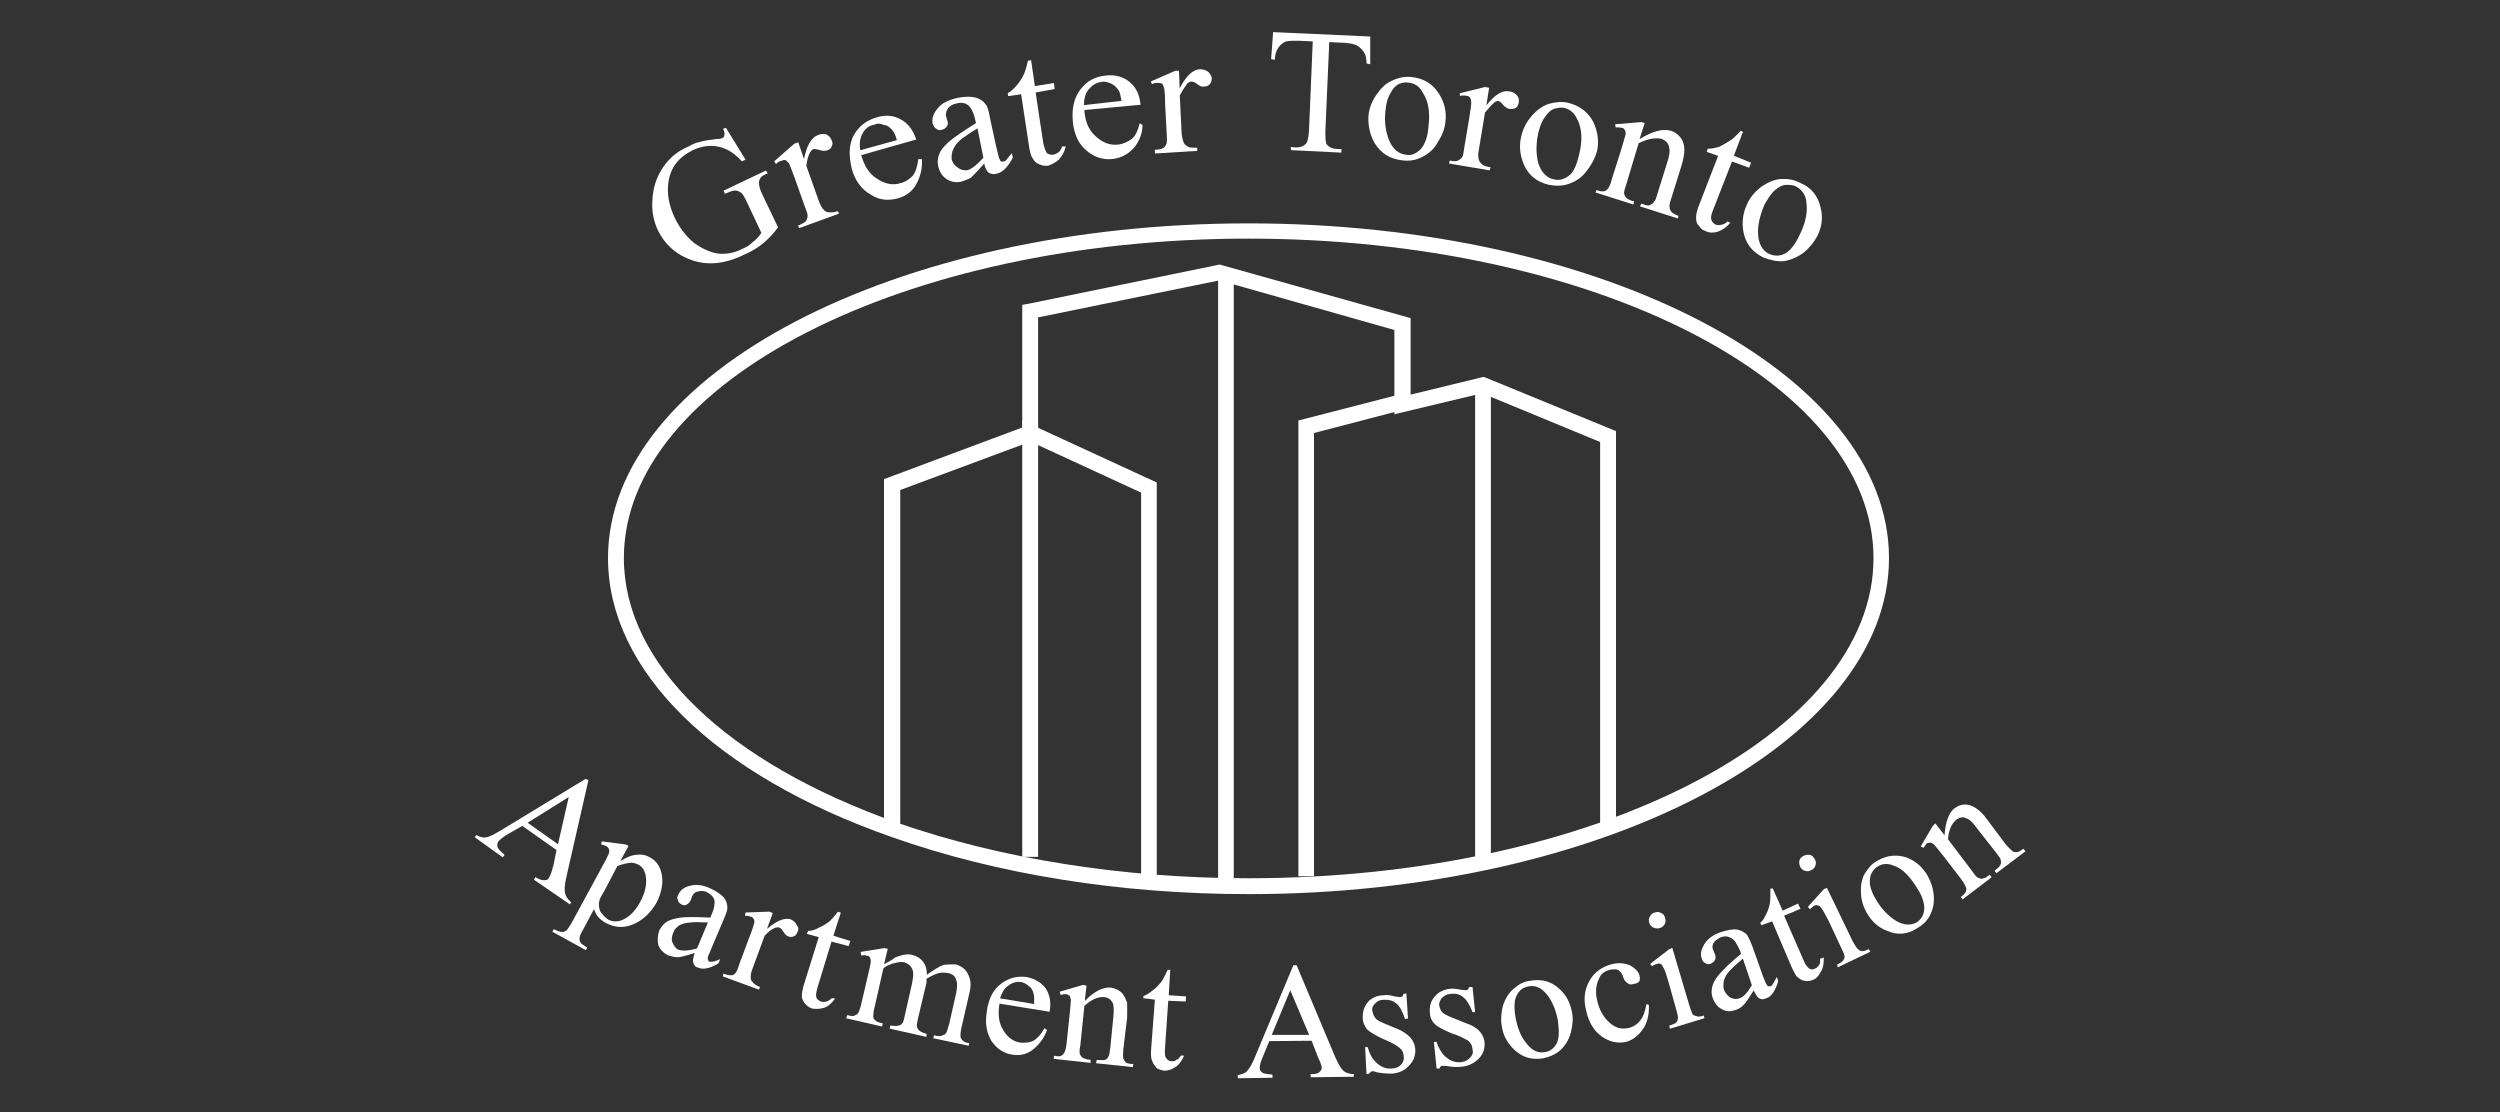 <?xml version="1.0" encoding="UTF-8"?>
<svg xmlns="http://www.w3.org/2000/svg" id="logo" viewBox="0 0 200 89">
  <rect x="0" y="0" width="200" height="89" fill="#333333" stroke="none"/>
  <defs>
    <style>.cls-1{fill:#fff;stroke-width:0px;}</style>
  </defs>
  <path class="cls-1" d="M42.21,65.82l3.29-2.06-.86,3.78-2.43-1.72M44.23,69.35c-.09.45-.23.74-.34.91-.06.12-.16.15-.36.16-.19,0-.4-.07-.7-.25l-.11.21,2.87,1.97.11-.17c-.3-.24-.45-.49-.5-.75-.05-.24-.04-.65.11-1.27l1.77-7.77-.25-.07-6.68,4.06c-.6.35-1,.59-1.3.61-.17.05-.37-.02-.75-.18l-.12.17,2.24,1.61.15-.2c-.3-.25-.5-.46-.56-.6-.04-.19-.04-.34.05-.46.09-.13.3-.29.6-.5l1.32-.76,2.74,1.93-.27,1.35Z"></path>
  <path class="cls-1" d="M50.45,69.01c.21,0,.41.06.6.15.36.19.52.47.61.91.11.65-.04,1.35-.47,2.13-.39.7-.85,1.15-1.35,1.37-.41.19-.81.19-1.18,0-.3-.21-.5-.45-.64-.66-.11-.3-.15-.56-.07-.85.02-.15.17-.42.41-.81l1.03-1.97c.55-.19.86-.25,1.05-.25M48.08,67.54c.16.05.32.11.4.14.11.06.16.12.22.21.04.09.05.19.04.26,0,.11-.14.35-.3.69l-2.69,4.95c-.23.4-.38.61-.45.66-.1.05-.19.11-.29.11-.21,0-.41-.09-.57-.16l-.14-.07-.11.21,2.69,1.48.09-.22c-.26-.19-.45-.25-.52-.4-.08-.09-.09-.24-.09-.3,0-.19.09-.41.31-.77l.85-1.6c.11.3.2.47.31.6.19.21.41.39.66.52.7.35,1.35.4,2.02.15.85-.31,1.5-.92,2.01-1.78.41-.8.56-1.61.41-2.32-.13-.61-.45-1.06-.95-1.32-.34-.2-.65-.24-1.01-.2-.4.01-.85.2-1.35.51l.66-1.21-.21-.12-1.92-.25-.06.21Z"></path>
  <path class="cls-1" d="M54.25,75.97c-.21-.11-.35-.34-.45-.56-.11-.25-.05-.55.08-.84.07-.21.22-.37.47-.55.2-.1.51-.21.9-.22.22-.04.67-.04,1.38,0l-.87,2.08c-.69.19-1.16.21-1.5.09M55.45,77c.05.15.16.36.35.39.41.21.97.1,1.67-.31l.15-.35c-.35.16-.59.21-.65.21-.08,0-.15,0-.19,0-.05-.01-.11-.06-.15-.14-.01-.06-.01-.15,0-.26.04-.11.19-.45.41-.97l.79-1.86c.22-.51.36-.86.36-1.07,0-.35-.1-.6-.29-.85-.21-.21-.57-.5-1.06-.71-.62-.29-1.17-.36-1.67-.21-.47.11-.76.37-.91.71-.1.17-.1.31-.01.46.01.16.12.21.26.31.16.09.3.1.45,0,.11-.06.22-.15.3-.35l.12-.32c.1-.19.24-.34.44-.35.22-.09.45-.06.67.01.34.19.56.35.66.66.05.25,0,.68-.25,1.22l-.07.19c-1.11-.06-1.91-.06-2.42,0-.5.09-.86.17-1.16.4-.22.15-.37.39-.5.6-.16.45-.16.81-.09,1.18.15.4.43.65.79.84.26.07.5.15.76.15.17,0,.6-.1,1.37-.34-.11.34-.19.59-.11.75Z"></path>
  <path class="cls-1" d="M61.82,73.05l-.46,1.26c.78-.65,1.42-.94,1.93-.75.2.11.37.25.45.45.16.2.16.36.06.55-.06.15-.15.3-.3.35-.15.06-.3.06-.41.01-.19-.05-.3-.2-.44-.41-.11-.17-.21-.31-.36-.31,0-.05-.15,0-.26.02-.25.09-.51.26-.86.64l-.97,2.64c-.14.34-.15.55-.14.8,0,.09.09.21.19.32.11.13.3.24.56.34l-.1.21-2.89-1.06.06-.22c.3.12.5.15.71.12.11-.02.24-.12.31-.26.04-.05.14-.26.24-.61l.81-2.17c.25-.61.35-1,.4-1.16.01-.1,0-.25-.08-.31-.05-.1-.11-.16-.22-.16-.14-.08-.3-.08-.45-.08l.04-.26,1.92-.07.26.12"></path>
  <path class="cls-1" d="M67.27,73l-.6,1.86,1.36.42-.14.41-1.37-.36-1.12,3.67c-.1.37-.15.63-.09.81.09.16.23.27.36.31.14.05.3.05.45,0,.15-.04.3-.14.41-.26l.29.02c-.3.4-.6.66-.92.75-.34.1-.65.1-.94.05-.16-.06-.37-.16-.52-.35-.15-.15-.25-.34-.29-.56-.02-.24.04-.56.15-.96l1.2-3.84-.96-.26.11-.24c.24,0,.5-.05.85-.25.3-.12.59-.31.86-.51.15-.15.4-.41.67-.77l.23.07"></path>
  <path class="cls-1" d="M70.72,77.14c.51-.26.8-.46.9-.55.24-.09.45-.16.69-.21.26-.04.47-.04.67.01.36.11.65.25.86.55.21.25.32.6.3,1.05.56-.4,1.01-.69,1.36-.8.32-.04.62-.04.96-.04.31.09.56.24.77.45.2.25.34.55.4.91.05.26,0,.66-.14,1.21l-.57,2.47c-.08.35-.09.62-.08.77.05.1.08.24.19.29.1.11.26.17.51.21l-.05.2-2.82-.6.05-.25.11.04c.25.06.45.06.61-.04.13-.02.2-.08.3-.26.05-.06.05-.25.19-.61l.56-2.48c.09-.46.11-.85.01-1.05-.07-.31-.3-.51-.71-.57-.2-.04-.45-.04-.66,0-.3.07-.57.21-1.01.46v.32s-.67,2.81-.67,2.81c-.09.41-.13.61-.09.72.04.14.09.21.19.3.1.09.31.19.57.25v.25s-2.95-.66-2.95-.66l.06-.25c.3.04.52.06.67,0,.15-.01.28-.14.34-.26.05-.09.09-.3.16-.61l.56-2.48c.09-.5.15-.86.04-1.11-.11-.31-.35-.5-.67-.6-.24-.05-.45-.01-.69.05-.41.09-.75.24-.97.44l-.7,3.1c-.11.4-.11.65-.11.79,0,.1.11.25.16.26.09.11.3.2.6.25l-.05.25-2.88-.66.09-.25c.26.05.42.11.56.05.11-.04.22-.11.31-.21.06-.1.16-.34.25-.73l.51-2.18c.15-.66.25-1.06.25-1.23,0-.19-.04-.29-.1-.35-.04-.08-.14-.1-.25-.11-.11-.05-.26-.05-.41,0l-.05-.3,1.88-.3.29.05-.29,1.22"></path>
  <path class="cls-1" d="M80.67,78.85c.3-.24.66-.34,1.01-.29.25.05.45.16.64.34.21.13.31.36.37.6.05.15.05.46.04.82l-2.73-.45c.15-.46.35-.82.67-1.03M83.97,80.93c.14-.75,0-1.36-.31-1.86-.4-.51-.9-.77-1.52-.91-.8-.1-1.48.09-2.08.56-.6.45-1,1.2-1.12,2.25-.15.92,0,1.67.37,2.3.41.61,1,1.01,1.67,1.1.65.11,1.25-.04,1.76-.49.46-.4.81-.88,1.02-1.48l-.21-.14c-.26.49-.56.8-.86.99-.31.17-.67.18-1.07.16-.56-.09-1.05-.44-1.36-1.01-.35-.51-.45-1.25-.3-2.11l4,.65Z"></path>
  <path class="cls-1" d="M86.78,80.08c.76-.78,1.47-1.13,2.08-1.07.3.05.59.15.81.35.21.16.36.49.5.86.01.3.01.7,0,1.21l-.3,2.48c-.04.41-.04.65.01.8.04.09.1.19.19.3.1.05.3.11.6.11l-.04.25-2.94-.31.04-.26h.11c.31.02.51.02.62-.03.13-.06.19-.21.25-.32.05-.1.05-.3.11-.59l.24-2.43c.06-.55.06-.96-.05-1.21-.14-.25-.34-.41-.65-.45-.51-.05-1.05.19-1.61.7l-.32,3.13c-.08.37-.08.62-.04.72.05.13.15.24.2.29.14.06.34.17.66.17v.25s-2.94-.32-2.94-.32v-.24h.11c.34.09.54-.01.65-.14.14-.17.21-.45.26-.87l.23-2.2c.07-.67.11-1.12.11-1.27-.04-.16-.05-.26-.11-.34-.09-.06-.15-.1-.28-.12-.11,0-.26.02-.43.06l-.08-.25,1.87-.55.28.06-.14,1.26"></path>
  <path class="cls-1" d="M93.62,77.61l-.12,2.01,1.38.09-.02.41-1.4-.06-.26,3.8c-.04.45,0,.7.11.8.09.14.24.24.41.24s.29,0,.41-.13c.14,0,.25-.2.34-.32h.26c-.16.37-.41.75-.71.92-.31.21-.6.29-.9.29-.16-.04-.37-.09-.56-.19-.16-.19-.31-.35-.37-.57-.1-.15-.14-.51-.1-.95l.3-3.98-.92-.11v-.17c.22-.08.51-.25.73-.45.3-.2.51-.46.75-.75.1-.19.26-.45.46-.9h.21"></path>
  <path class="cls-1" d="M101.74,82.79l1.48-3.57,1.51,3.57h-2.99M105.43,84.56c.17.35.3.66.31.86,0,.15-.09.26-.2.36-.11.11-.35.15-.71.16l.04.24,3.44-.04v-.21c-.35,0-.65-.1-.84-.27-.21-.19-.43-.59-.68-1.16l-3.06-7.28h-.26l-3.03,7.24c-.26.66-.51,1.07-.71,1.26-.11.14-.36.2-.71.3v.24l2.78-.04v-.25c-.46-.05-.75-.07-.86-.2-.11-.09-.16-.2-.16-.3,0-.21.05-.45.2-.81l.56-1.37,3.39-.03.5,1.3Z"></path>
  <path class="cls-1" d="M112.51,79.47l.13,2.01-.24.04c-.19-.59-.41-1.01-.7-1.25-.26-.21-.57-.31-.97-.29-.34,0-.55.1-.71.29-.19.16-.25.35-.25.51.04.25.1.46.25.65.11.19.41.31.82.49l1,.41c.87.39,1.32.9,1.38,1.58.04.55-.15,1-.52,1.36-.35.4-.81.56-1.31.62-.4,0-.8-.02-1.26-.11-.15-.06-.26-.09-.36-.09-.09.04-.16.09-.25.21l-.2.02-.11-2.15h.21c.15.59.41,1.01.76,1.31.36.3.75.45,1.16.4.3,0,.55-.11.71-.27.19-.19.29-.43.25-.65-.01-.34-.11-.56-.36-.75-.25-.2-.65-.44-1.31-.7-.62-.3-1.07-.56-1.27-.77-.19-.26-.34-.54-.34-.9-.02-.47.09-.9.44-1.31.29-.31.71-.5,1.23-.51.25-.05.55,0,.86.09.25.02.39.06.45.06s.14-.04.19-.05c.02-.06.06-.1.1-.21l.22-.04"></path>
  <path class="cls-1" d="M117.8,78.96l.21,2.01h-.21c-.24-.64-.5-1.01-.75-1.2-.3-.24-.62-.31-1.01-.26-.3.02-.52.15-.71.35-.11.15-.2.36-.2.52.04.25.11.45.26.61.15.15.45.29.86.45l1.01.41c.91.29,1.41.81,1.5,1.5.05.52-.09.98-.49,1.37-.36.36-.81.55-1.27.61-.36.05-.81.04-1.26-.05-.16-.01-.26-.02-.37-.01-.1,0-.15.06-.21.21h-.23l-.22-2.12.2-.02c.21.57.47,1.01.82,1.27.35.3.79.41,1.2.36.31-.06.52-.17.67-.36.19-.16.28-.4.2-.65-.01-.31-.15-.55-.37-.72-.25-.14-.7-.39-1.36-.6-.61-.25-1.06-.49-1.31-.74-.21-.2-.36-.51-.37-.87-.04-.49.05-.91.35-1.26.3-.39.71-.6,1.22-.66.24-.05.54,0,.86.06.24.04.4.05.46.04.08,0,.1-.04.15-.04.04-.06.08-.14.1-.21h.24"></path>
  <path class="cls-1" d="M123.53,79.32c.55.54.91,1.32,1.1,2.32.11.85.11,1.47-.11,1.86-.21.37-.51.61-.9.66-.56.12-1.07-.11-1.52-.71-.46-.55-.71-1.26-.86-2.07-.1-.55-.1-1-.04-1.37.09-.35.23-.6.44-.8.2-.18.41-.25.65-.3.42-.09.88.05,1.24.41M121.14,79.06c-.44.35-.7.8-.9,1.37-.15.55-.19,1.16-.1,1.65.1.76.46,1.37,1.02,1.92.64.58,1.37.81,2.27.67.52-.11,1.01-.31,1.41-.67.37-.35.67-.8.82-1.37.15-.6.21-1.15.1-1.65-.14-.76-.45-1.37-1.01-1.87-.65-.61-1.42-.81-2.32-.65-.47.05-.92.25-1.27.6Z"></path>
  <path class="cls-1" d="M131.91,80.41c.04.78-.15,1.48-.5,1.95-.36.51-.81.85-1.33.99-.7.15-1.31,0-1.95-.44-.57-.41-1.02-1.06-1.23-2.03-.25-.92-.14-1.71.26-2.43.4-.7,1.01-1.1,1.76-1.31.56-.15,1.07-.09,1.51.1.41.25.67.51.73.81.04.17.04.34-.01.45-.09.11-.24.2-.45.21-.25.09-.41.04-.56-.11-.14-.09-.21-.22-.3-.46-.05-.25-.21-.4-.39-.55-.16-.06-.37-.06-.66-.01-.41.11-.72.32-.87.71-.25.51-.31,1.08-.14,1.78.15.65.45,1.26.94,1.7.47.45.97.6,1.57.47.41-.1.73-.32.97-.66.2-.25.35-.66.46-1.26l.19.08"></path>
  <path class="cls-1" d="M132.41,73c.15-.07.32-.05.5.05.15.05.26.21.3.4.05.17.05.35-.05.51-.1.14-.21.25-.4.29-.19.06-.32.01-.51-.05-.15-.09-.26-.2-.32-.4-.04-.19-.04-.31.06-.47.1-.2.22-.29.41-.34M133.78,75.82l1.37,4.62c.09.3.19.55.26.71.09.08.19.11.3.14.13.06.29.05.6-.05l.04.22-2.76.84-.05-.25c.29-.11.45-.15.55-.24.09-.1.11-.17.15-.35,0-.11-.04-.37-.15-.72l-.62-2.22c-.19-.6-.29-1.01-.43-1.15-.06-.17-.11-.21-.21-.26-.09-.04-.15-.04-.26,0-.11.05-.26.06-.41.19l-.15-.19,1.52-1.17.26-.11Z"></path>
  <path class="cls-1" d="M139.14,79.86c-.22.11-.47.05-.71-.05-.22-.15-.41-.36-.52-.64-.05-.21-.05-.46,0-.72.07-.25.22-.54.51-.84.15-.16.46-.46,1.01-.92l.72,2.13c-.36.6-.67.95-1.01,1.05M140.73,79.86c.17.11.35.11.56,0,.41-.09.73-.6.97-1.36l-.11-.35c-.19.35-.3.56-.35.61-.04.08-.1.12-.15.14-.06,0-.14,0-.19,0-.05-.02-.11-.1-.17-.19-.05-.15-.21-.45-.39-1l-.67-1.89c-.19-.53-.38-.9-.49-1.06-.21-.2-.47-.34-.75-.39-.37-.06-.78.04-1.29.19-.65.2-1.1.56-1.36.98-.25.44-.35.8-.19,1.16.05.2.15.3.3.36.11.09.26.09.41.04.15-.09.26-.15.34-.3.06-.1.06-.3,0-.46l-.15-.34c-.08-.17-.08-.4.05-.57.09-.19.3-.3.56-.45.31-.11.6-.09.86.09.26.11.46.51.7,1.03l.06.21c-.85.7-1.41,1.25-1.72,1.61-.36.4-.55.8-.6,1.1-.05.26-.05.52.05.8.15.42.41.76.75.92.35.2.67.2,1.08.06.24-.07.49-.22.65-.41.14-.11.4-.52.81-1.16.14.31.28.55.43.64Z"></path>
  <path class="cls-1" d="M141.82,71.07l.79,1.78,1.23-.56.2.41-1.31.56,1.56,3.57c.11.31.3.55.45.66.15.06.3.1.45,0,.15-.04.21-.13.35-.3.07-.11.07-.26.07-.49l.29-.1c.01.49-.04.86-.25,1.16-.15.3-.35.55-.65.64-.16.07-.37.11-.6.07-.22-.01-.41-.15-.56-.27-.21-.14-.31-.45-.5-.81l-1.57-3.68-.86.31-.09-.2c.19-.11.34-.41.49-.72.15-.29.26-.64.3-1,.02-.17.02-.51.02-1.01l.2-.02"></path>
  <path class="cls-1" d="M144.34,68.45c.15-.06.3-.09.5-.05.15.06.26.19.35.35.1.14.1.31.04.5-.05.19-.19.31-.34.36-.17.11-.32.11-.51.05-.17-.05-.27-.15-.37-.32-.06-.19-.1-.34-.05-.53.06-.17.19-.27.36-.37M146.15,71.02l2.08,4.31c.19.3.3.54.41.6.09.11.23.16.34.16.11.01.31-.05.52-.16l.14.2-2.62,1.26-.05-.24c.25-.09.39-.2.47-.3.08-.11.13-.21.13-.35-.04-.17-.13-.4-.29-.71l-.97-2.08c-.32-.61-.5-.95-.61-1.07-.1-.15-.15-.19-.29-.2-.05-.05-.15-.04-.26.01-.1.05-.21.15-.36.29l-.16-.19,1.28-1.42.25-.11Z"></path>
  <path class="cls-1" d="M151.52,69.26c.74.26,1.31.91,1.87,1.83.44.66.6,1.3.54,1.72-.05.46-.26.75-.61.99-.49.26-1.05.21-1.65-.14-.61-.39-1.16-.95-1.57-1.66-.3-.47-.45-.91-.51-1.26-.01-.35,0-.67.15-.91.14-.22.26-.41.49-.52.37-.24.83-.25,1.29-.05M149.19,69.86c-.26.46-.35,1.01-.31,1.57.01.61.21,1.16.47,1.62.39.66.9,1.15,1.61,1.41.81.37,1.58.3,2.33-.15.51-.29.86-.6,1.11-1.09.24-.47.35-.98.3-1.59-.05-.6-.25-1.14-.5-1.59-.4-.68-.92-1.13-1.61-1.42-.81-.28-1.61-.22-2.38.23-.45.22-.76.61-1.01,1.02Z"></path>
  <path class="cls-1" d="M155.56,66.83c.08-1.06.34-1.82.8-2.17.29-.2.55-.3.85-.3.26,0,.57.09.87.3.25.16.55.42.86.86l1.52,2.03c.25.29.45.46.55.56.11.05.24.08.36.05.11,0,.3-.11.5-.26l.17.2-2.33,1.76-.15-.2.1-.08c.24-.17.35-.32.4-.46.06-.11.01-.27-.04-.46-.04-.05-.15-.21-.35-.47l-1.5-1.91c-.31-.44-.61-.75-.86-.81-.25-.15-.52-.09-.78.09-.39.31-.64.83-.69,1.58l1.91,2.52c.22.31.37.52.51.56.11.06.22.1.36.06.15-.01.31-.11.56-.31l.15.21-2.32,1.77-.15-.19.09-.07c.25-.19.36-.35.36-.58-.04-.18-.15-.42-.41-.77l-1.35-1.76c-.45-.58-.71-.88-.82-1.01-.14-.11-.2-.16-.3-.16s-.19.04-.3.06c-.06.1-.15.24-.26.36l-.21-.12.97-1.65.2-.19.76.99"></path>
  <path class="cls-1" d="M58.08,10.23l1.56,2.54-.29.14c-.52-.59-1.08-.94-1.58-1.1-.75-.24-1.56-.17-2.36.21-1.1.55-1.76,1.36-1.93,2.52-.15.94.04,1.91.51,2.91.37.77.91,1.47,1.53,1.98.64.46,1.3.77,1.96.86.7.06,1.31-.08,1.86-.36.31-.13.61-.29.87-.55.28-.21.51-.46.7-.75l-1.16-2.47c-.2-.4-.35-.71-.5-.76-.11-.1-.3-.16-.45-.16-.17,0-.45.11-.81.26l-.1-.25,3.39-1.61.14.24-.19.07c-.36.15-.51.38-.51.66-.01.19.05.53.29,1l1.23,2.57c-.35.51-.76.92-1.17,1.27-.44.35-.91.66-1.51.91-1.72.85-3.24.91-4.6.3-1.05-.45-1.82-1.21-2.32-2.22-.35-.75-.51-1.52-.45-2.38.04-1.06.35-1.96.9-2.74.47-.68,1.12-1.25,2.02-1.61.31-.19.57-.3.87-.35.3-.11.71-.15,1.3-.24.26,0,.42-.01.56-.11.06-.01.11-.11.11-.22.04-.09,0-.24-.1-.5l.24-.06"></path>
  <path class="cls-1" d="M63.85,11.35l.47,1.37c.22-1.1.59-1.72,1.14-1.93.22-.09.45-.09.67-.03.21.14.34.25.41.49.08.11.08.32-.01.47-.05.16-.19.26-.35.31-.15.05-.35.05-.6-.02-.26-.09-.45-.1-.53-.07-.09.03-.14.09-.23.23-.15.25-.26.6-.31,1.11l1.01,2.84c.14.35.26.57.39.67.11.14.26.19.43.2.19,0,.44,0,.69-.1l.09.2-3.18,1.16-.1-.2c.32-.14.55-.25.66-.39.05-.11.11-.26.11-.41,0-.1-.05-.3-.21-.69l-.81-2.28c-.25-.67-.41-1.1-.47-1.21-.11-.11-.19-.2-.25-.25-.14-.05-.24,0-.34.04-.16.02-.3.11-.45.26l-.15-.21,1.61-1.41.3-.11"></path>
  <path class="cls-1" d="M69.01,10.65c.21-.35.5-.61.9-.66.26-.13.51-.13.81.01.26,0,.47.2.66.4.11.15.26.37.37.81l-2.93.81c-.09-.56-.02-.98.2-1.37M73.3,11.15c-.25-.71-.62-1.26-1.21-1.58-.57-.34-1.23-.4-1.92-.19-.82.22-1.46.7-1.87,1.44-.4.74-.41,1.65-.15,2.71.26.93.77,1.62,1.51,2.04.67.45,1.42.5,2.16.3.72-.2,1.22-.61,1.53-1.22.31-.61.45-1.26.4-1.92h-.29c-.06.56-.2,1-.42,1.31-.29.29-.6.52-1,.61-.61.2-1.23.06-1.83-.32-.64-.38-1.06-1.01-1.31-1.92l4.4-1.25Z"></path>
  <path class="cls-1" d="M77.39,13.62c-.26.01-.5,0-.76-.21-.25-.15-.44-.39-.5-.7-.01-.26,0-.52.14-.79.07-.22.32-.52.66-.82.21-.12.57-.42,1.27-.83l.47,2.35c-.51.55-.91.9-1.27.99M79.11,13.82c.19.11.4.15.62.07.45-.07.9-.52,1.3-1.28l-.09-.35c-.21.26-.37.46-.46.56-.05.05-.11.1-.2.1-.05,0-.11,0-.21,0-.04-.08-.09-.14-.15-.28-.05-.16-.11-.47-.26-1.07l-.44-2.03c-.11-.65-.22-1.02-.37-1.2-.19-.27-.45-.42-.75-.52-.39-.11-.86-.11-1.46,0-.72.16-1.31.42-1.63.86-.35.4-.46.77-.41,1.17.06.19.17.39.3.45.11.09.27.15.42.09.23-.05.34-.15.44-.29.07-.1.11-.3.01-.5l-.1-.36c-.01-.16.04-.39.19-.61.15-.16.35-.29.65-.35.4-.11.71-.05.96.15.22.19.45.64.56,1.21l.05.21c-1.03.64-1.76,1.14-2.18,1.5-.4.36-.7.72-.79,1.07-.11.29-.11.51-.06.84.1.47.31.81.66,1.06.34.22.75.32,1.2.21.27-.08.52-.18.76-.31.15-.15.51-.5,1.07-1.14.05.33.19.6.35.73Z"></path>
  <path class="cls-1" d="M82.49,4.83l.3,2.06,1.52-.25.06.48-1.52.28.61,4.04c.08.37.19.67.3.82.15.1.34.14.5.11.15-.01.3-.11.45-.21.14-.14.2-.26.26-.45h.29c-.1.45-.29.76-.55,1.06-.3.26-.6.4-.87.49-.23.01-.45,0-.66-.1-.24-.08-.43-.24-.54-.45-.15-.19-.24-.5-.31-.96l-.64-4.21-1.03.15-.04-.24c.25-.11.46-.34.71-.61.26-.3.45-.61.61-.97.08-.19.19-.54.3-1.01l.25-.05"></path>
  <path class="cls-1" d="M87.13,7.12c.26-.32.6-.52,1.01-.57.26-.06.51.04.76.14.25.12.45.32.6.55.1.16.15.45.22.83l-3,.34c0-.55.11-.96.41-1.3M91.24,8.37c-.07-.8-.37-1.41-.87-1.81-.5-.42-1.16-.6-1.87-.52-.9.07-1.57.46-2.06,1.11-.51.66-.72,1.52-.61,2.62.1.96.45,1.74,1.06,2.25.6.54,1.35.79,2.12.7.71-.09,1.27-.4,1.72-.91.45-.56.67-1.17.67-1.81l-.22-.14c-.15.6-.36,1.04-.65,1.26-.34.24-.7.41-1.11.45-.65.06-1.21-.16-1.76-.66-.52-.45-.86-1.15-.91-2.11l4.5-.42Z"></path>
  <path class="cls-1" d="M94.32,5.64l.05,1.43c.51-.98,1.05-1.52,1.63-1.53.25,0,.49.07.66.21.14.15.28.32.28.52,0,.18-.06.36-.15.46-.13.14-.28.19-.44.19-.15.05-.36-.01-.56-.19-.2-.16-.4-.21-.49-.21-.07,0-.16.06-.3.14-.17.22-.37.52-.62.98l.15,3.02c.04.35.09.6.19.8.06.12.21.2.35.3.15.06.37.06.71.06v.25l-3.39.21v-.3c.31,0,.56-.06.71-.16.11-.1.21-.24.24-.4.02-.06.02-.3,0-.67l-.13-2.42c0-.75-.05-1.2-.09-1.31-.05-.15-.07-.21-.16-.34-.09-.02-.2-.05-.34-.05-.12,0-.31.02-.46.1l-.1-.21,1.97-.86h.3"></path>
  <path class="cls-1" d="M109.62,2.93v2.21l-.29-.06c-.02-.39-.07-.65-.16-.81-.14-.25-.34-.45-.56-.6-.24-.15-.55-.19-.95-.24l-1.32-.06-.31,7.12c0,.61.01.96.12,1.07.19.24.45.34.84.36h.32v.29l-4.04-.2v-.26l.38.05c.37,0,.67-.1.86-.35.11-.14.17-.46.21-1l.3-7.14-1.15-.05c-.45,0-.76,0-.96.05-.22.06-.42.21-.61.46-.2.26-.31.6-.31,1.01l-.3-.05.16-2.16,7.77.35"></path>
  <path class="cls-1" d="M113.82,7.41c.45.66.6,1.58.46,2.68-.06.91-.31,1.49-.63,1.85-.34.33-.74.53-1.15.44-.6-.06-1.06-.44-1.36-1.13-.3-.75-.41-1.54-.3-2.42.05-.6.19-1.06.4-1.37.16-.35.39-.6.66-.74.26-.1.5-.16.76-.11.51.04.9.3,1.16.8M111.39,6.44c-.5.2-.91.61-1.27,1.13-.36.51-.59,1.11-.64,1.66-.05.76.09,1.51.49,2.22.51.81,1.21,1.26,2.17,1.37.58.09,1.12,0,1.63-.26.51-.25.96-.63,1.27-1.21.34-.53.55-1.07.6-1.65.09-.79-.1-1.54-.51-2.18-.5-.82-1.26-1.26-2.21-1.36-.52-.05-1.02.04-1.53.28Z"></path>
  <path class="cls-1" d="M119.13,7.02l-.22,1.41c.67-.86,1.28-1.23,1.83-1.12.26.02.46.15.61.31.14.16.19.37.15.55-.01.22-.11.35-.22.46-.15.07-.34.11-.49.09-.16-.03-.31-.09-.51-.29-.16-.2-.3-.34-.41-.35-.05,0-.19.01-.3.1-.21.17-.46.46-.77.82l-.49,2.97c-.07.35-.07.61,0,.81.04.15.14.26.24.36.15.13.4.2.7.24l-.08.25-3.25-.55.06-.24c.3.08.56.08.7-.02.15-.09.25-.14.34-.34.01-.02.07-.26.12-.66l.4-2.38c.11-.74.19-1.16.15-1.31,0-.15-.04-.25-.11-.35-.05-.06-.15-.11-.29-.12-.15-.03-.27-.03-.5.01v-.21s2.01-.5,2.01-.5l.32.06"></path>
  <path class="cls-1" d="M126.2,9.57c.35.72.41,1.63.15,2.7-.2.9-.46,1.51-.82,1.77-.4.31-.79.41-1.21.31-.6-.12-1.01-.57-1.25-1.27-.2-.76-.2-1.57,0-2.47.14-.57.31-.98.55-1.28.24-.35.46-.54.75-.64.26-.06.52-.11.76-.06.5.11.86.45,1.06.95M123.88,8.32c-.5.16-.97.51-1.38,1-.39.46-.66.97-.8,1.58-.19.8-.1,1.52.21,2.27.39.86,1.02,1.38,1.98,1.61.56.11,1.15.11,1.67-.09.55-.2,1.01-.51,1.4-1.05.37-.47.65-1,.81-1.57.15-.77.06-1.52-.29-2.28-.41-.81-1.08-1.33-2.04-1.57-.5-.11-1.01-.06-1.55.09Z"></path>
  <path class="cls-1" d="M131.2,11.11c1.01-.62,1.81-.83,2.47-.65.31.1.57.29.77.54.2.25.3.57.31.97,0,.3-.07.75-.22,1.25l-.81,2.59c-.14.39-.19.65-.15.8.01.15.05.21.15.35.1.1.3.21.56.31l-.05.21-3.03-.97.09-.2h.11c.3.15.5.15.61.09.15-.09.29-.14.35-.34.08,0,.14-.25.25-.61l.76-2.43c.19-.55.25-.99.15-1.27-.05-.3-.26-.5-.58-.64-.54-.12-1.15,0-1.85.35l-.97,3.23c-.15.44-.21.66-.19.76,0,.16.1.29.19.39.07.07.3.21.61.27l-.06.25-3.03-.96.09-.2.11.04c.3.11.54.1.7-.05.14-.1.3-.4.41-.87l.7-2.21c.24-.77.36-1.21.4-1.37,0-.19,0-.29-.08-.35-.05-.1-.11-.15-.21-.16-.15-.04-.31-.05-.51-.04l-.04-.25,2.07-.17.3.07-.41,1.26"></path>
  <path class="cls-1" d="M139.44,10.54l-.73,1.92,1.38.56-.16.4-1.37-.5-1.5,3.84c-.17.4-.21.66-.15.83.05.18.19.29.34.38.16.05.31.05.46.01.15-.02.35-.11.49-.27l.22.12c-.3.35-.66.6-1.01.71-.35.1-.67.1-.97-.06-.2-.05-.35-.16-.51-.4-.19-.17-.24-.37-.24-.61-.02-.26.05-.56.2-.97l1.56-4.03-.91-.32.07-.25c.25,0,.58-.05.94-.16.31-.18.65-.34.92-.54.19-.1.44-.39.8-.74l.17.09"></path>
  <path class="cls-1" d="M144.49,16.05c.15.77,0,1.72-.51,2.72-.37.82-.8,1.33-1.21,1.53-.41.2-.82.2-1.26,0-.52-.25-.82-.8-.86-1.53-.05-.75.15-1.56.51-2.4.29-.51.55-.92.85-1.17.3-.25.6-.41.86-.41.3,0,.56,0,.77.11.49.24.77.65.86,1.16M142.52,14.32c-.56.02-1.11.28-1.62.62-.51.4-.9.86-1.12,1.36-.35.71-.45,1.5-.3,2.27.17.91.71,1.6,1.57,2.02.54.21,1.1.35,1.67.3.51-.08,1.06-.3,1.57-.68.5-.41.86-.87,1.12-1.37.34-.72.44-1.43.24-2.23-.2-.92-.75-1.61-1.61-1.97-.5-.26-1.01-.35-1.52-.32Z"></path>
  <path class="cls-1" d="M99.88,71.53c-10.21,0-20.06-1.57-28.5-4.55-14.25-4.99-22.74-13.35-22.74-22.33,0-14.81,22.99-26.78,51.24-26.78s51.24,11.98,51.24,26.78-23.01,26.88-51.24,26.88ZM99.88,19.09c-27.56,0-49.97,11.46-49.97,25.56,0,8.44,8.17,16.33,21.9,21.18,8.26,2.87,18.01,4.43,28.06,4.43,27.58,0,50.01-11.52,50.01-25.61s-22.43-25.56-50.01-25.56Z"></path>
  <polygon class="cls-1" points="72.02 66.48 70.72 66.48 70.72 38.33 81.78 34.2 81.78 24.39 82.33 24.29 97.59 21.16 97.74 21.21 112.85 25.45 112.85 31.57 118.68 30.15 118.83 30.2 129.28 34.49 129.28 65.97 128.01 65.97 128.01 35.36 118.57 31.46 111.55 33.14 111.55 26.4 97.55 22.43 83.05 25.39 83.05 35.1 72.02 39.2 72.02 66.48"></polygon>
  <rect class="cls-1" x="97.45" y="21.81" width="1.25" height="49.06"></rect>
  <polygon class="cls-1" points="105.12 70.1 103.87 70.1 103.87 33.64 112.29 31.47 112.64 32.68 105.12 34.64 105.12 70.1"></polygon>
  <polygon class="cls-1" points="92.54 70.62 91.29 70.62 91.29 39.41 83.05 35.61 83.05 68.55 81.78 68.55 81.78 33.64 92.54 38.6 92.54 70.62"></polygon>
  <rect class="cls-1" x="118.01" y="30.76" width="1.26" height="38.04"></rect>
</svg>
